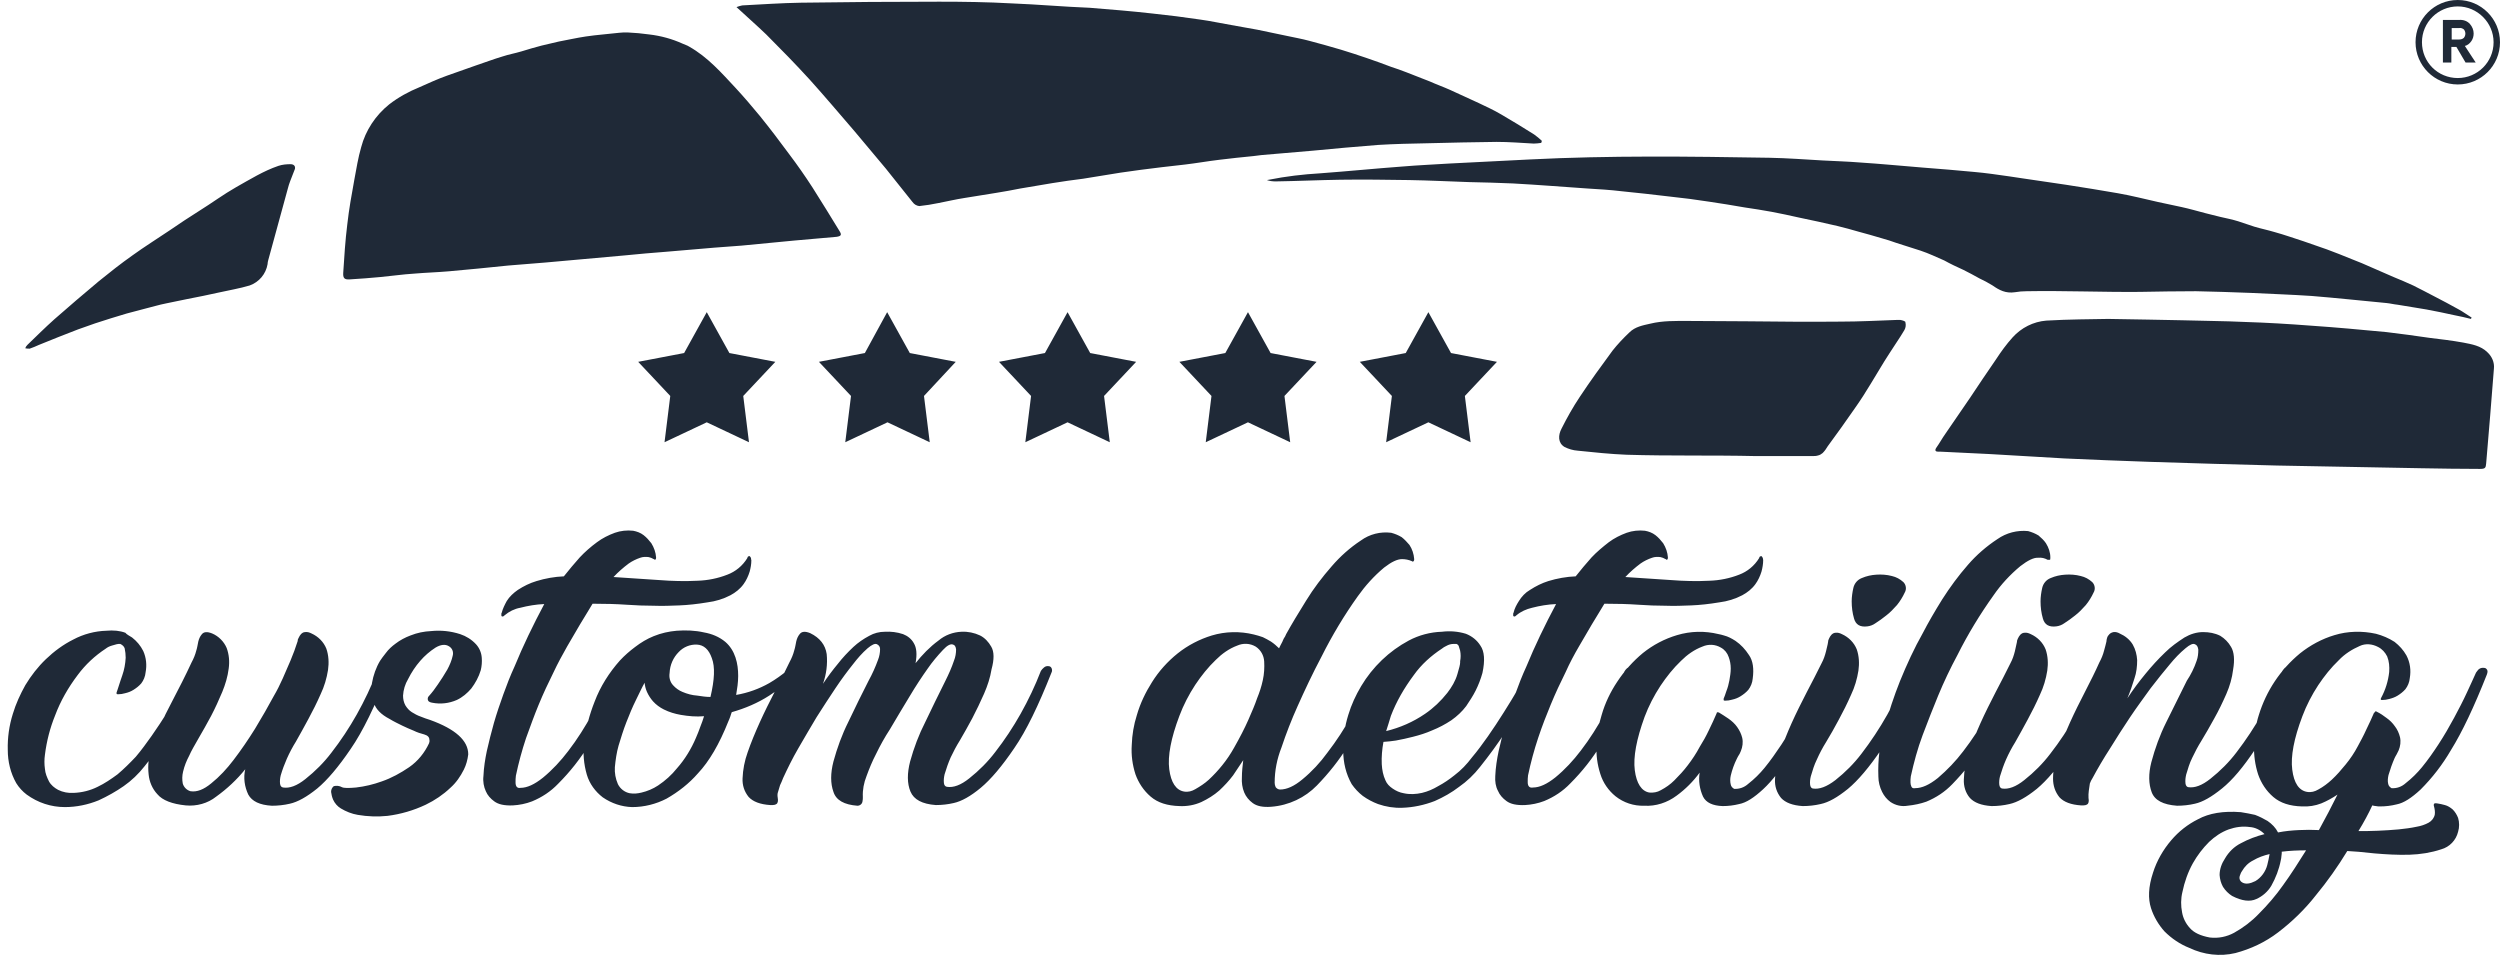 <?xml version="1.0" encoding="UTF-8"?>
<!-- Generator: Adobe Illustrator 24.0.1, SVG Export Plug-In . SVG Version: 6.00 Build 0)  -->
<svg xmlns="http://www.w3.org/2000/svg" xmlns:xlink="http://www.w3.org/1999/xlink" version="1.1" id="Layer_1" x="0px" y="0px" viewBox="0 0 740 283" style="enable-background:new 0 0 740 283;" xml:space="preserve">
<style type="text/css">
	.st0{fill:#1F2937;}
</style>
<path class="st0" d="M407.9,42.9c4.9-0.3,9.8-0.4,14.8-0.5c6.8-0.2,13.5-0.3,20.3-0.4c3.7,0,7.3,0.3,11,0.5c0.7,0,1.4-0.1,2.2-0.2  l0.2-0.6c-0.7-0.7-1.5-1.3-2.3-1.9c-3.2-2-6.4-4-9.7-5.9c-2.2-1.3-4.4-2.3-6.7-3.4c-2.8-1.3-5.7-2.6-8.5-3.9c-2-0.9-4-1.6-6-2.5  c-2.3-0.9-4.6-1.8-6.9-2.7c-1.5-0.6-3-1.1-4.5-1.6c-2.4-0.9-4.8-1.8-7.2-2.6c-2.6-0.9-5.1-1.7-7.7-2.5c-3.1-0.9-6.2-1.8-9.3-2.6  c-2.2-0.6-4.5-1-6.8-1.5c-2.9-0.6-5.7-1.2-8.6-1.8c-2.6-0.5-5.2-0.9-7.8-1.4c-3-0.5-6.1-1.2-9.1-1.6c-4.7-0.7-9.4-1.3-14.2-1.8  c-6.2-0.7-12.4-1.2-18.6-1.7C314.8,2,307.1,1.3,299.4,1c-7.1-0.4-14.3-0.5-21.4-0.5c-13.7,0-27.3,0.1-41,0.3  c-5.8,0.1-11.5,0.5-17.3,0.8c-0.6,0.1-1.1,0.3-1.7,0.5c3,2.8,6,5.4,8.8,8.1c4.4,4.4,8.7,8.8,12.9,13.4c4.5,5,8.8,10.1,13.2,15.2  c3.1,3.7,6.2,7.4,9.3,11.1c2.7,3.3,5.2,6.6,7.9,9.9c0.5,0.7,1.2,1.1,2,1.2c1.9-0.2,3.8-0.5,5.7-0.9c2.6-0.5,5.1-1.1,7.7-1.5  c3.1-0.5,6.2-1,9.3-1.5c2.4-0.4,4.8-0.8,7.2-1.3c3.2-0.5,6.3-1.1,9.5-1.6c3-0.5,6-0.9,9.1-1.3c3.7-0.6,7.4-1.2,11.1-1.8  c4-0.6,8-1.1,12.1-1.6c2.3-0.3,4.7-0.5,7-0.8c3.4-0.4,6.7-1,10.1-1.4s6.8-0.8,10.1-1.1c0.8-0.1,1.6-0.2,2.4-0.3l15.2-1.3  C394.9,44,401.4,43.4,407.9,42.9z M79.4,77c-0.1,0.4-0.2,0.8-0.2,1.2c-0.5,2.9-2.5,5.3-5.3,6.3c-3,0.9-6.1,1.4-9.2,2.1  s-6.1,1.3-9.2,1.9c-2.1,0.4-4.2,0.9-6.3,1.3s-4.3,1.1-6.4,1.6c-1.8,0.5-3.5,0.9-5.3,1.4c-3.1,0.9-6.2,1.9-9.3,2.9  c-1.4,0.5-3.7,1.3-5.1,1.8c-3.9,1.5-7.7,3-11.6,4.6c-0.9,0.4-1.8,0.8-2.7,1.1c-0.4,0-0.9,0-1.3-0.1c0.1-0.4,0.3-0.7,0.6-1  c2.6-2.5,5.2-5.1,8-7.6c4.3-3.8,8.8-7.6,13.2-11.3c3.2-2.6,6.5-5.2,9.9-7.6c3.6-2.6,7.3-4.9,11-7.4c2.9-2,5.8-3.9,8.8-5.8  c3.7-2.3,7.2-4.9,10.9-7c4.1-2.3,8.1-4.8,12.5-6.3c1.2-0.4,2.4-0.5,3.6-0.5c0.9,0,1.5,0.5,1.3,1.4c-0.5,1.2-0.9,2.4-1.4,3.6  c-0.3,0.7-0.5,1.5-0.7,2.2L79.4,77z M248.5,68.4c-2.6-4.3-5.3-8.6-8-12.9c-2.2-3.4-4.5-6.7-7-10c-2.8-3.8-5.6-7.5-8.6-11.2  c-2.3-2.8-4.7-5.6-7.1-8.2c-4.2-4.5-8.3-9.2-13.8-12.3c-0.6-0.4-1.4-0.6-2-0.9c-3.1-1.4-6.4-2.3-9.8-2.7c-2.1-0.3-4.3-0.5-6.5-0.6  c-0.8,0-1.6,0-2.4,0.1c-3.3,0.4-6.6,0.6-9.9,1.1c-2.7,0.4-5.3,1-8,1.5c-1.7,0.4-3.4,0.8-5.1,1.2c-2,0.5-3.9,1.1-5.9,1.7  s-3.8,0.9-5.6,1.5c-2.7,0.8-5.3,1.8-8,2.7c-2.9,1-5.7,2-8.5,3s-5.4,2.2-8.1,3.4c-3.2,1.3-6.3,3-9,5.1c-4,3.2-7,7.7-8.3,12.7  c-0.9,3.1-1.4,6.3-2,9.5c-0.8,4.4-1.6,8.8-2.1,13.3c-0.6,4.8-0.9,9.6-1.2,14.3c-0.1,1.6,0.3,2.1,1.9,2c3.1-0.2,6.1-0.4,9.1-0.7  c3.3-0.3,6.6-0.8,9.9-1c3.5-0.3,7-0.4,10.4-0.7c5.8-0.5,11.6-1.1,17.5-1.7c3.7-0.3,7.4-0.6,11.1-0.9l23.4-2.1  c4.2-0.4,8.3-0.8,12.5-1.1c4.7-0.4,9.4-0.8,14.1-1.2c2.7-0.2,5.3-0.4,8-0.6c5.2-0.5,10.4-1,15.6-1.5c4.2-0.4,8.3-0.7,12.5-1.1  C249,69.9,249.2,69.5,248.5,68.4z M736.3,104.3c-2-2-4.7-2.4-7.2-2.9c-3.3-0.6-6.7-1-10-1.4c-4.2-0.6-8.4-1.2-12.7-1.7  c-7.4-0.7-14.9-1.4-22.3-1.9c-6.5-0.5-13.1-0.9-19.6-1.1c-6.2-0.3-12.4-0.3-18.5-0.5c-6.7-0.1-13.3-0.3-22-0.4  c-4.8,0.1-11.6,0.1-18.3,0.5c-3.8,0.3-7.4,2.1-10,5c-1.8,2-3.4,4.2-4.9,6.5c-2.6,3.8-5.2,7.6-7.7,11.4c-2.4,3.5-4.8,7-7.2,10.5  c-1,1.4-1.8,2.9-2.8,4.3c-0.5,0.8-0.1,1.1,0.6,1.1c0.3,0,0.5,0,0.8,0c4.8,0.2,9.6,0.5,14.4,0.7c7.4,0.4,14.8,0.9,22.2,1.3  c8.3,0.4,16.7,0.7,25,1c12.6,0.4,25.3,0.8,37.9,1.1c14.2,0.3,28.4,0.5,42.7,0.8c5.8,0.1,11.6,0.2,17.4,0.2c1.5,0,1.7-0.3,1.8-1.6  c0.4-4.8,0.8-9.6,1.2-14.3c0.4-4.6,0.7-9.2,1.1-13.8C738.4,107.3,737.6,105.5,736.3,104.3z M562.5,94.7c-0.3,0-0.7,0-1,0  c-5.6,0.2-11.2,0.5-16.8,0.5c-9.3,0.1-18.5,0-27.8-0.1c-5.7,0-11.5-0.1-17.2-0.1c-3.8,0-7.5-0.1-11.2,0.8c-2.2,0.5-4.5,0.9-6.2,2.6  c-1.8,1.7-3.5,3.5-5,5.4c-3.3,4.5-6.6,9-9.7,13.7c-2,3-3.8,6.2-5.4,9.4c-1,1.9-1.1,4.2,0.9,5.4c1.2,0.6,2.5,1,3.9,1.1  c4.8,0.5,9.6,1,14.4,1.2c12.8,0.4,25.6,0.1,38.3,0.4h16.7c0.6,0,1.2,0,1.8-0.2c0.5-0.1,0.9-0.4,1.3-0.7c0.6-0.6,1.1-1.3,1.5-2  c2.7-3.7,5.4-7.4,8-11.2c1.7-2.4,3.3-4.9,4.8-7.4c1.8-2.9,3.5-5.9,5.4-8.8c1.5-2.4,3.1-4.6,4.5-7c0.4-0.7,0.5-1.5,0.3-2.3  C564.1,95.1,563.1,94.8,562.5,94.7z M581.2,79.9c1.6,0.8,3.1,1.6,4.7,2.5c1.3,0.6,2.6,1.3,3.9,2.1c2,1.4,3.9,2.4,6.6,2  c1.2-0.2,2.3-0.3,3.5-0.3c10.9-0.2,22.5,0.3,33.4,0.2c5.6-0.1,11.2-0.2,16.7-0.2c5.4,0.1,10.8,0.3,16.2,0.5c6,0.3,12,0.5,18,0.9  c7.4,0.6,14.8,1.4,22.2,2.1c1.1,0.1,2.2,0.4,3.3,0.5c2.8,0.5,5.7,0.9,8.5,1.4s5.5,1.1,8.3,1.7c1.6,0.3,3.3,0.7,4.9,1.1l0.2-0.4  c-1.3-0.8-2.5-1.7-3.8-2.4c-2.3-1.3-4.8-2.6-7.1-3.8c-2.1-1.1-4.2-2.2-6.4-3.3c-1.9-0.9-3.9-1.7-5.8-2.5l-9.4-4.1  c-1-0.4-2-0.8-3-1.2c-2.5-1-4.9-2-7.4-2.9c-2.3-0.8-4.6-1.6-6.9-2.4c-2.8-0.9-5.6-1.9-8.5-2.7c-2-0.6-4-1-6-1.6  c-1.6-0.5-3.2-1.1-4.8-1.6s-3.5-0.9-5.3-1.3l-4.4-1.1c-2.3-0.6-4.7-1.3-7-1.8s-4.7-1-7-1.5c-4-0.9-7.9-1.9-11.9-2.6  c-5.1-0.9-10.2-1.7-15.3-2.5c-4.3-0.6-8.6-1.3-12.9-1.9c-1.3-0.2-2.7-0.4-4-0.6c-3.5-0.5-6.9-1-10.3-1.3c-5.1-0.5-10.2-0.9-15.3-1.3  c-6.2-0.5-12.3-1.1-18.5-1.5c-3.7-0.3-7.3-0.4-11-0.6c-5.3-0.3-10.5-0.7-15.8-0.8c-23.7-0.4-47.3-0.7-71,0.5  c-7.9,0.4-15.8,0.8-23.7,1.2c-4.7,0.3-9.4,0.5-14.1,0.9c-8.1,0.6-16.1,1.4-24.2,2c-5.1,0.3-10.2,0.9-15.2,1.9l-0.6,0.1  c0.8,0.3,1.7,0.4,2.6,0.4c6.4-0.1,12.8-0.4,19.2-0.5c6.8-0.1,13.6,0,20.3,0.1c5.9,0.1,11.8,0.4,17.7,0.6c4.3,0.1,8.7,0.2,13,0.4  c7.4,0.4,14.8,1,22.1,1.5c3.3,0.2,6.7,0.4,10,0.8c4.8,0.5,9.7,1,14.5,1.6c3.8,0.4,7.7,0.9,11.5,1.5c3.5,0.5,7,1.1,10.5,1.7  c2.7,0.4,5.3,0.8,8,1.3s5.4,1.1,8.1,1.7c3.8,0.8,7.6,1.6,11.4,2.5c2.1,0.5,4.2,1.1,6.3,1.7s4.5,1.2,6.7,1.9c1.5,0.4,3,0.9,4.4,1.4  c2.4,0.8,4.8,1.5,7.2,2.3s4.7,1.9,7,2.9C577.3,78.1,579.2,79,581.2,79.9z M39.1,188.7c1.4,1.1,2.5,2.4,3.3,4c0.9,2,1.1,4.2,0.7,6.3  c-0.1,1.2-0.6,2.4-1.3,3.3c-0.7,0.8-1.5,1.4-2.3,1.9c-0.8,0.5-1.6,0.8-2.5,1c-0.7,0.2-1.3,0.3-2,0.3h-0.1c-0.3,0-0.4-0.1-0.4-0.2  V205c0.2-0.5,0.4-1.2,0.7-2.1s0.6-1.9,1-3c0.6-1.7,0.9-3.4,1-5.2c0-0.9-0.1-1.9-0.3-2.8c-0.2-0.6-0.7-1-1.3-1.3  c-0.4,0-0.8,0-1.1,0.1l-1.4,0.4c-0.7,0.2-1.3,0.5-1.8,0.9c-3.2,2.1-6,4.7-8.3,7.8c-2.8,3.7-5.1,7.7-6.7,12c-1.5,3.7-2.5,7.6-3,11.6  c-0.2,1.4-0.2,2.8,0,4.2c0.1,1.3,0.6,2.5,1.2,3.7c0.6,1.1,1.6,1.9,2.7,2.5c1.4,0.7,3,1,4.6,0.9c2.5-0.1,4.9-0.7,7.1-1.8  c2.1-1,4-2.3,5.9-3.7c1.9-1.6,3.7-3.4,5.4-5.2c1.7-2,3.2-4.1,4.7-6.2c1.6-2.3,3.2-4.7,4.7-7.1s2.9-4.6,4.1-6.8s2.2-4,3-5.4  c0.3-0.3,0.6-0.6,1-0.8c0.5-0.4,1.1-0.5,1.7-0.3c0.2,0.1,0.4,0.2,0.6,0.4c0.3,0.3,0.2,0.8-0.1,1.7c-3.6,6.8-6.8,12.4-9.6,16.8  c-2.3,3.6-4.8,7.2-7.5,10.5c-1.8,2.3-3.9,4.3-6.2,5.9c-2.3,1.6-4.8,3-7.4,4.2c-3.2,1.3-6.6,2-10,2c-4.1,0-8-1.3-11.3-3.7  c-1.2-0.9-2.3-2.1-3.1-3.4c-1.7-3-2.5-6.4-2.5-9.8c-0.1-3.6,0.4-7.2,1.5-10.7c0.9-3,2.2-5.8,3.7-8.5c1.7-2.8,3.7-5.4,6.1-7.7  c2.4-2.3,5.1-4.3,8.1-5.8c3-1.6,6.4-2.5,9.8-2.6c1-0.1,2-0.1,3,0c0.9,0.1,1.8,0.3,2.6,0.6C37.5,187.8,38.3,188.2,39.1,188.7z   M81,206.1c1-1.7,1.9-3.5,2.7-5.3c0.8-1.9,1.6-3.7,2.3-5.3c0.8-1.9,1.5-3.8,2.1-5.7c0-0.4,0.1-0.7,0.3-1c0.2-0.4,0.4-0.8,0.7-1.1  c0.3-0.3,0.7-0.6,1.2-0.6c0.7-0.1,1.3,0.1,1.9,0.4c2,0.9,3.6,2.5,4.4,4.5c0.7,2,0.8,4.2,0.5,6.3c-0.4,2.5-1.1,4.9-2.2,7.2  c-1.1,2.5-2.3,4.9-3.6,7.3s-2.5,4.6-3.7,6.7c-1,1.6-1.9,3.3-2.7,5.1c-0.7,1.6-1.3,3.2-1.8,4.9c-0.2,0.8-0.3,1.7-0.2,2.5  c0.1,0.7,0.4,1,0.9,1.1c1.9,0.3,4.1-0.5,6.6-2.5c2.9-2.3,5.5-4.9,7.7-7.8c2.8-3.6,5.3-7.4,7.5-11.3c2.3-4.1,4.3-8.3,6-12.7  c0.2-0.4,0.5-0.7,0.9-1c0.4-0.4,1-0.6,1.6-0.4c0.2,0,0.4,0.1,0.6,0.3c0.4,0.5,0.4,1.2,0.1,1.7c-3.8,9.6-7.4,17.1-11,22.3  c-3.6,5.3-6.9,9.2-9.9,11.7c-3.1,2.5-5.8,4-8.1,4.5c-1.7,0.4-3.5,0.6-5.3,0.6c-3.6-0.2-5.9-1.3-7-3.3c-1.1-2.3-1.5-5-0.9-7.5  c-2.5,3.1-5.4,5.8-8.6,8.1c-2.5,2-5.8,2.9-9,2.6c-4-0.4-6.9-1.5-8.4-3.3c-1.5-1.6-2.4-3.7-2.6-5.9c-0.3-2.7,0-5.5,1-8.1  c1.5-4.4,3.4-8.7,5.6-12.8c2.3-4.4,4.4-8.5,6.1-12.2c0.6-1.1,1.1-2.3,1.4-3.5c0.3-0.9,0.4-1.8,0.6-2.7c0.2-0.8,0.5-1.5,1-2.1  c0.6-0.8,1.6-0.9,3.1-0.3c1.9,0.8,3.5,2.4,4.3,4.3c0.7,1.9,0.9,4,0.6,6.1c-0.3,2.4-1,4.7-1.9,6.9c-1,2.4-2.1,4.8-3.3,7.1  s-2.5,4.5-3.7,6.6s-2.2,3.8-2.8,5.2c-0.8,1.5-1.4,3-1.8,4.7c-0.3,1.2-0.3,2.4-0.1,3.5c0.3,1.1,1.2,2,2.3,2.3  c1.9,0.3,3.9-0.5,6.1-2.3c2.5-2,4.7-4.4,6.6-6.9c2.3-3,4.4-6.1,6.4-9.3C77.6,212.2,79.4,209.1,81,206.1z M125.6,217.4  c-1.1-0.3-2.1-0.6-3.1-1.1c-1.2-0.5-2.4-1-3.4-1.5c-1.2-0.6-2.5-1.2-3.8-2c-2.5-1.3-4.1-2.9-4.7-4.9c-0.6-1.8-0.8-3.8-0.5-5.7  c0.4-2.3,1.2-4.6,2.4-6.6c0.4-0.6,0.9-1.3,1.7-2.3c0.8-1.1,1.8-2,2.9-2.8c1.3-1,2.8-1.8,4.4-2.4c2-0.8,4-1.2,6.1-1.3  c2.9-0.3,5.8,0,8.6,0.9c1.8,0.6,3.4,1.6,4.7,3c1,1.1,1.6,2.5,1.7,4c0.1,1.2,0,2.5-0.3,3.7c-0.6,2-1.6,3.8-2.8,5.4  c-1.2,1.4-2.6,2.6-4.3,3.4c-2.3,1-4.8,1.3-7.3,0.8c-0.6-0.1-0.9-0.3-1.1-0.5c-0.1-0.2-0.2-0.4-0.2-0.6c0-0.3,0.1-0.6,0.3-0.8  c1-1.1,1.9-2.3,2.7-3.5c1-1.4,1.9-2.9,2.8-4.4c0.7-1.3,1.3-2.7,1.6-4.1c0.3-1.1-0.1-2.2-1.1-2.8c-1.1-0.7-2.5-0.5-4,0.4  c-1.7,1.1-3.2,2.4-4.5,3.9c-1.4,1.6-2.6,3.4-3.6,5.4c-0.9,1.5-1.4,3.2-1.5,4.9c0,1,0.2,2,0.7,2.9c0.5,0.8,1.1,1.5,1.9,2  c0.8,0.5,1.7,1,2.6,1.3c0.9,0.4,1.9,0.7,2.8,1c7.5,2.7,11.3,6.1,11.3,10.2c-0.2,1.6-0.6,3.1-1.3,4.5c-1,2-2.3,3.9-4,5.4  c-2.1,2-4.6,3.7-7.3,5c-3.6,1.7-7.4,2.8-11.3,3.3c-2.9,0.3-5.9,0.2-8.8-0.3c-1.8-0.3-3.5-1-5-1.9c-1-0.6-1.8-1.5-2.3-2.6  c-0.3-0.7-0.5-1.5-0.6-2.3c0-0.7,0.3-1.3,0.8-1.7c0.8-0.2,1.7-0.1,2.4,0.3c0.6,0.3,2,0.3,4.2,0.1c2.6-0.3,5.1-0.9,7.6-1.8  c2.9-1,5.6-2.5,8.1-4.2c2.6-1.8,4.6-4.3,5.9-7.1c0.1-0.3,0.2-0.7,0.1-1C127.1,218.2,126.6,217.7,125.6,217.4z M143.1,229.7  c0.1-2.5,0.5-5,1-7.4c0.6-2.7,1.3-5.4,2.1-8.3c0.8-2.8,1.8-5.7,2.8-8.5s2.1-5.6,3.3-8.2c2.5-6.1,5.5-12.3,8.8-18.5  c-2.4,0.1-4.8,0.5-7.1,1.1c-1.7,0.3-3.3,1.1-4.6,2.2c-0.3,0.3-0.5,0.4-0.6,0.4c-0.1,0-0.2-0.1-0.3-0.1c-0.1,0-0.1-0.2-0.1-0.6  c0-0.2,0-0.3,0.1-0.4c0.3-1.2,0.9-2.4,1.5-3.5c0.8-1.3,2-2.4,3.3-3.3c1.7-1.1,3.5-2,5.5-2.6c2.6-0.8,5.4-1.3,8.1-1.4  c1.5-1.9,3.1-3.8,4.7-5.6c1.5-1.6,3.2-3.1,5.1-4.5c1.6-1.2,3.4-2.1,5.3-2.8c1.7-0.6,3.6-0.8,5.4-0.6c1.1,0.2,2.2,0.6,3.1,1.3  c0.9,0.7,1.6,1.5,2.3,2.4c0.8,1.3,1.3,2.7,1.4,4.2c0,0.4-0.1,0.6-0.3,0.7c-0.1,0-0.2,0-0.2-0.1s-0.1-0.1-0.2-0.1  c-0.5-0.3-1-0.5-1.5-0.6c-0.8-0.1-1.7-0.1-2.5,0.2c-1.2,0.4-2.4,1-3.4,1.7c-1.6,1.2-3.1,2.5-4.5,4c4.8,0.3,9.3,0.6,13.5,0.9  c3.8,0.3,7.6,0.4,11.4,0.2c3-0.1,6-0.7,8.8-1.8c2.4-0.9,4.5-2.6,5.9-4.9c0-0.1,0.1-0.2,0.1-0.3c0.1-0.2,0.3-0.3,0.6-0.3  c0.2,0.2,0.3,0.4,0.4,0.6c0,0.2,0,0.4,0.1,0.6c0,1.2-0.2,2.3-0.5,3.4c-0.4,1.3-1,2.6-1.8,3.7c-1,1.4-2.4,2.5-3.9,3.3  c-2.1,1.1-4.4,1.8-6.8,2.1c-3,0.5-5.8,0.8-8.3,0.9s-5,0.2-7.6,0.1c-2.5,0-5.3-0.1-8.1-0.3s-6.2-0.3-10-0.3c-1.1,1.9-2.4,3.9-3.7,6.1  c-1.1,1.9-2.4,4.1-3.8,6.5c-1.4,2.5-2.8,5-4.1,7.8c-1.5,3-3,6.2-4.4,9.6c-1.2,2.9-2.4,6.2-3.7,9.8c-1.2,3.6-2.2,7.3-3,11.1  c-0.1,0.7-0.1,1.3-0.1,2c0,1.2,0.5,1.8,1.5,1.6c1.9,0,4.1-1,6.6-3c2.8-2.3,5.3-5,7.5-7.9c2.7-3.5,5-7.2,7.1-11  c2.2-4,4.1-8.1,5.8-12.4c0.3-0.4,0.5-0.7,0.9-1c0.5-0.4,1.1-0.6,1.7-0.4c0.2,0,0.4,0.1,0.6,0.3c0.4,0.5,0.5,1.2,0.1,1.7  c-2.6,7.3-6,14.2-10,20.8c-2.6,4.3-5.7,8.2-9.2,11.7c-2.2,2.3-4.8,4-7.7,5.2c-1.8,0.7-3.8,1.1-5.7,1.2c-2.5,0.1-4.3-0.3-5.5-1.2  c-1.1-0.8-2-1.8-2.5-3C143.2,232.9,142.9,231.3,143.1,229.7z M176,207.7c1.7-4.5,4.3-8.6,7.5-12.2c1.4-1.5,2.9-2.8,4.5-4  c1.7-1.3,3.5-2.4,5.5-3.2c2.2-0.9,4.5-1.4,6.8-1.6c2.7-0.2,5.5-0.1,8.1,0.5c2.3,0.4,4.5,1.3,6.3,2.8c1.4,1.2,2.4,2.8,3,4.6  c0.6,1.8,0.8,3.6,0.8,5.5c0,1.9-0.3,3.8-0.6,5.6c3.5-0.6,6.8-1.8,9.8-3.5c1.9-1.1,3.7-2.4,5.4-3.8c0.2-0.1,0.5-0.3,0.9-0.5  c0.5-0.2,1-0.4,1.5-0.3c0.8,0,1.1,0.2,1.1,0.5c0,0.4-0.2,0.8-0.4,1.1c-2.6,2.5-5.5,4.8-8.5,6.7c-3.4,2.2-7.2,3.8-11.1,4.9  c-0.2,0.5-0.3,0.9-0.4,1.2c-0.1,0.3-0.2,0.5-0.3,0.8c-0.1,0.2-0.2,0.5-0.3,0.7c-2.7,6.8-5.7,11.9-9,15.4c-2.6,3-5.8,5.5-9.3,7.5  c-3.1,1.6-6.6,2.5-10.2,2.5c-3.1-0.1-6.1-1.1-8.7-2.9c-2.2-1.7-3.9-4-4.7-6.7c-0.9-3.1-1.2-6.4-0.8-9.7  C173.4,215.5,174.5,211.5,176,207.7z M206,218.4c0.5-1.1,0.9-2.2,1.3-3.3c0.4-1,0.8-2.1,1.1-3.1c-2.3,0.2-4.6,0-6.9-0.4  c-1.7-0.3-3.4-0.8-5-1.6c-1.2-0.6-2.3-1.4-3.2-2.4c-0.7-0.8-1.3-1.7-1.8-2.8c-0.4-0.9-0.6-1.8-0.7-2.7c-0.8,1.4-1.6,3.2-2.6,5.2  s-1.9,4.2-2.8,6.5c-0.9,2.3-1.6,4.6-2.3,6.9c-0.6,2.1-0.9,4.3-1.1,6.4c-0.1,1.7,0.2,3.4,0.9,5c0.7,1.4,2,2.4,3.5,2.7  c1.2,0.2,2.3,0.1,3.5-0.2c1.7-0.4,3.4-1.1,4.9-2.1c2.1-1.4,4-3.1,5.6-5.1C202.7,224.8,204.6,221.7,206,218.4L206,218.4z   M210.3,206.3c1.2-5.1,1.4-8.9,0.4-11.5c-0.9-2.6-2.4-3.9-4.4-4c-2-0.1-4,0.7-5.4,2.2c-1.6,1.6-2.6,3.8-2.7,6.2  c-0.2,1.3,0.1,2.6,1,3.6c0.8,0.9,1.8,1.6,2.8,2c1.4,0.6,2.9,1,4.4,1.1C207.7,206.1,209,206.3,210.3,206.3L210.3,206.3z M279.8,201.6  c1-2,1.9-4,2.6-6.1c0.4-1,0.6-2.1,0.6-3.3c-0.1-0.8-0.4-1.3-0.9-1.4c-0.7-0.3-1.7,0.2-3,1.6c-1.6,1.7-3.2,3.6-4.5,5.5  c-1.7,2.4-3.5,5.1-5.4,8.3c-1.9,3.2-3.9,6.4-5.8,9.7c-1.5,2.3-2.9,4.8-4.1,7.3c-1.1,2.1-2,4.3-2.8,6.5c-0.8,2-1.2,4.1-1.1,6.2  c0,0.4,0,0.9-0.1,1.3c-0.1,0.8-0.8,1.3-1.5,1.3c-3.9-0.3-6.3-1.6-7.1-4.1c-0.9-2.5-0.9-5.5,0-9c1.1-4,2.5-7.9,4.4-11.7  c2-4.2,4-8.3,6-12.2c1.1-2,2-4,2.8-6.2c0.4-1,0.6-2.1,0.6-3.2c0-0.6-0.3-1.1-0.9-1.4c-0.6-0.3-1.5,0.1-2.8,1.2c-1.6,1.4-3,3-4.3,4.7  c-1.6,2-3.4,4.4-5.2,7.1s-3.7,5.6-5.6,8.6c-1.8,3-3.6,6.1-5.4,9.2s-3.2,6-4.5,8.8c-0.3,0.8-0.6,1.5-0.9,2.1l-0.6,2  c-0.2,0.5-0.2,1.1-0.1,1.7c0.2,1,0,1.7-0.4,1.9c-0.3,0.2-0.7,0.3-1.1,0.3H228c-3-0.2-5.1-1-6.4-2.4c-1.3-1.6-1.9-3.5-1.8-5.5  c0.1-2.6,0.6-5.2,1.5-7.7c1-2.9,2.2-5.8,3.6-8.9c1.4-3.1,2.9-6.1,4.5-9.2c1.6-3.1,3-5.9,4.3-8.6c0.6-1.1,1.1-2.3,1.4-3.5  c0.3-0.9,0.4-1.8,0.6-2.7c0.2-0.8,0.5-1.5,1-2.1c0.6-0.8,1.6-0.9,3.1-0.3c2.9,1.4,4.5,3.5,4.9,6.2c0.3,3-0.1,6-1.1,8.8  c1.4-2.1,2.9-4.1,4.4-5.9c1.4-1.8,2.9-3.4,4.6-5c1.4-1.3,3-2.4,4.7-3.3c1.4-0.8,3-1.2,4.6-1.2c1.8-0.1,3.6,0.1,5.4,0.7  c1.3,0.5,2.5,1.4,3.2,2.7c0.8,1.3,1,3.3,0.5,5.9c2-2.5,4.2-4.8,6.8-6.7c1.9-1.6,4.3-2.5,6.8-2.6c1.9-0.1,3.8,0.3,5.5,1.1  c1.4,0.7,2.5,1.9,3.3,3.3c0.9,1.5,0.9,3.8,0.1,6.7c-0.4,2.5-1.2,4.9-2.2,7.2c-1.1,2.5-2.3,5-3.5,7.3s-2.5,4.5-3.7,6.6  c-1,1.6-1.9,3.3-2.7,5c-0.7,1.6-1.3,3.3-1.8,5c-0.2,0.9-0.3,1.7-0.2,2.6c0.1,0.7,0.4,1,0.9,1.1c1.9,0.3,4.1-0.5,6.6-2.5  c2.9-2.3,5.5-4.9,7.7-7.8c2.8-3.6,5.3-7.4,7.5-11.3c2.3-4.1,4.3-8.3,6-12.7c0.3-0.4,0.5-0.7,0.9-1c0.4-0.4,1-0.5,1.5-0.4  c0.2,0,0.4,0.1,0.6,0.3c0.4,0.5,0.4,1.2,0.1,1.7c-3.8,9.6-7.4,17.1-11,22.3c-3.6,5.3-6.9,9.2-9.9,11.7c-3,2.5-5.7,4-8,4.5  c-1.7,0.4-3.5,0.6-5.3,0.6c-4-0.3-6.5-1.6-7.5-4s-1-5.4-0.1-8.9c1.1-4,2.6-8,4.5-11.7C275.8,209.7,277.8,205.6,279.8,201.6z   M376.3,238.8c-2.5,0.2-4.3-0.2-5.5-1.1c-1.1-0.8-2-1.9-2.5-3.1c-0.6-1.4-0.8-3-0.7-4.5c0-1.7,0.2-3.4,0.4-5.1  c-0.9,1.4-1.9,2.9-3,4.5c-1.2,1.6-2.6,3.1-4.1,4.5c-1.6,1.4-3.4,2.5-5.3,3.4c-2,0.9-4.2,1.3-6.4,1.2c-3.7-0.1-6.5-1-8.6-2.8  c-2.1-1.8-3.6-4.1-4.5-6.6c-0.9-2.8-1.3-5.7-1.1-8.7c0.1-3,0.6-6,1.5-8.8c1-3.5,2.6-6.8,4.5-9.8c2-3.2,4.6-6.1,7.6-8.5  c3-2.4,6.5-4.2,10.1-5.3c4-1.2,8.3-1.3,12.4-0.3c0.9,0.2,1.8,0.5,2.7,0.8c0.8,0.4,1.6,0.8,2.4,1.3c0.9,0.6,1.7,1.3,2.4,2  c0.3-0.6,0.5-1.1,0.8-1.6s0.4-1,0.6-1.3c0.3-0.4,0.5-0.8,0.7-1.3c1.6-2.9,3.6-6.2,5.9-9.9c2.2-3.6,4.8-7,7.6-10.2  c2.5-2.9,5.4-5.5,8.6-7.6c2.6-1.9,5.8-2.7,9-2.3c1.1,0.3,2.1,0.7,3.1,1.3c0.9,0.7,1.6,1.5,2.3,2.3c0.8,1.2,1.3,2.7,1.4,4.2  c0,0.4-0.1,0.6-0.3,0.7s-0.2,0-0.4-0.1c-0.9-0.4-1.9-0.6-2.9-0.6c-1.4,0-3.1,0.8-5.3,2.5c-3,2.5-5.6,5.4-7.8,8.5  c-4,5.6-7.6,11.6-10.7,17.8c-2.7,5.1-5,10-7.1,14.7c-1.8,4-3.4,8.1-4.8,12.3c-1.3,3.3-2,6.8-2,10.4c0,0.4,0.1,0.9,0.3,1.3  c0.3,0.4,0.8,0.7,1.3,0.7c2,0,4.2-1,6.6-3c2.8-2.3,5.3-5,7.4-7.9c2.7-3.5,5.1-7.2,7.2-11c2.3-4,4.2-8.1,5.9-12.4  c0.3-0.4,0.5-0.7,0.8-1.1c0.4-0.4,1-0.6,1.5-0.3c0.2,0,0.4,0.1,0.6,0.3c0.4,0.5,0.4,1.2,0.1,1.7c-2.6,7.2-6,14.2-10,20.8  c-2.6,4.2-5.7,8.1-9.2,11.7C386.3,236.1,381.5,238.4,376.3,238.8L376.3,238.8z M365.3,221.3c1.7-3,3.1-5.7,4.2-8.2s2-4.6,2.6-6.4  c0.7-1.7,1.3-3.5,1.7-5.4c0.4-1.8,0.5-3.7,0.4-5.5c-0.1-1.8-1-3.4-2.5-4.4c-1.7-1-3.7-1.1-5.5-0.3c-2.4,0.9-4.5,2.4-6.3,4.2  c-2.3,2.2-4.3,4.7-6.1,7.4c-1.9,2.9-3.5,6-4.7,9.2c-2.5,6.6-3.5,11.9-3,15.8s2,6.2,4.4,6.6c1.2,0.2,2.3-0.1,3.3-0.7  c1.4-0.8,2.8-1.7,4-2.8c1.4-1.3,2.8-2.8,4-4.3C363.1,224.9,364.3,223.1,365.3,221.3L365.3,221.3z M415.1,239.1  c-2.5,0.1-4.9-0.3-7.2-1.1c-1.6-0.6-3.1-1.4-4.5-2.4c-1.3-1-2.4-2.2-3.3-3.5c-1.7-3-2.5-6.4-2.5-9.8c-0.1-3.6,0.4-7.2,1.5-10.7  c0.9-3,2.2-5.8,3.8-8.5c3.4-5.7,8.3-10.4,14.1-13.5c3-1.6,6.4-2.5,9.8-2.6c2.4-0.3,4.8-0.1,7.1,0.6c1.8,0.7,3.3,1.9,4.3,3.5  c1.2,1.7,1.4,4.4,0.6,8.1c-0.5,1.8-1.2,3.6-2,5.2c-0.8,1.6-1.8,3.1-2.8,4.6c-1.2,1.6-2.7,3-4.4,4.2c-1.8,1.2-3.7,2.2-5.7,3  c-1.8,0.8-3.7,1.4-5.7,1.9c-1.6,0.4-3.3,0.8-5,1.1c-1.2,0.2-2.4,0.3-3.7,0.4c-0.4,2.2-0.6,4.4-0.5,6.6c0.1,1.7,0.4,3.3,1.1,4.8  c0.4,1,1.2,1.8,2.1,2.4c1,0.7,2.1,1.2,3.3,1.4c1.8,0.4,3.6,0.3,5.4-0.1c1.7-0.4,3.3-1.1,4.8-2c1.7-0.9,3.3-2,4.8-3.2  c2-1.5,3.7-3.3,5.2-5.3c1.7-2,3.2-4.1,4.7-6.2c1.6-2.3,3.2-4.7,4.7-7.1s2.9-4.6,4.1-6.8s2.2-4,3-5.4c0.2-0.2,0.5-0.5,0.9-0.8  c0.5-0.4,1.2-0.5,1.8-0.3c0.2,0.1,0.4,0.3,0.6,0.4c0.3,0.3,0.2,0.8-0.1,1.7c-3.6,6.8-6.8,12.4-9.7,16.8c-2.3,3.6-4.9,7.1-7.6,10.5  c-1.8,2.3-3.9,4.3-6.2,5.9c-2.2,1.7-4.7,3.1-7.2,4.2C421.6,238.3,418.3,239,415.1,239.1z M411.7,211.9c-0.2,0.7-0.4,1.4-0.7,2.3  s-0.5,1.6-0.7,2.2c4.1-1,8-2.7,11.5-5.1c2.5-1.7,4.7-3.8,6.6-6.2c1.3-1.7,2.4-3.5,3-5.6c0.5-1.7,0.8-2.8,0.8-3.4v-0.4  c0.2-1,0.2-2.1,0-3.1c-0.2-0.6-0.3-1-0.4-1.3v-0.1c-0.2-0.3-0.4-0.5-0.7-0.6h-0.8c-0.8,0-1.5,0.2-2.2,0.6c-0.5,0.2-0.9,0.5-1.3,0.8  c-3.2,2.1-6.1,4.7-8.3,7.8C415.6,203.7,413.3,207.7,411.7,211.9z M442.6,229.7c0.1-2.5,0.5-5,1-7.4c0.6-2.7,1.3-5.4,2.1-8.3  c0.9-2.8,1.8-5.7,2.8-8.5c1-2.8,2.1-5.6,3.3-8.2c2.5-6.1,5.5-12.3,8.8-18.5c-2.4,0.1-4.8,0.5-7.1,1.1c-1.7,0.4-3.3,1.1-4.6,2.2  c-0.3,0.3-0.5,0.4-0.6,0.4c-0.1,0-0.2-0.1-0.3-0.1c-0.1,0-0.1-0.2-0.1-0.6c0-0.2,0-0.3,0.1-0.4c0.3-1.3,0.9-2.4,1.6-3.5  c0.8-1.3,1.9-2.5,3.3-3.3c1.7-1.1,3.5-2,5.4-2.6c2.6-0.8,5.4-1.3,8.1-1.4c1.5-1.9,3.1-3.8,4.7-5.6c1.5-1.6,3.3-3.1,5.1-4.5  c1.6-1.2,3.4-2.1,5.3-2.8c1.7-0.6,3.6-0.8,5.4-0.6c1.1,0.2,2.2,0.6,3.1,1.3c0.9,0.7,1.6,1.5,2.3,2.4c0.8,1.3,1.3,2.7,1.4,4.2  c0,0.4-0.1,0.6-0.3,0.7c-0.1,0-0.2,0-0.2-0.1c-0.1-0.1-0.1-0.1-0.2-0.1c-0.5-0.3-1-0.5-1.5-0.6c-0.8-0.1-1.7-0.1-2.5,0.2  c-1.2,0.4-2.4,1-3.4,1.7c-1.6,1.2-3.1,2.5-4.5,4c4.8,0.3,9.3,0.6,13.5,0.9c3.8,0.3,7.6,0.4,11.4,0.2c3-0.1,6-0.7,8.8-1.8  c2.4-0.9,4.5-2.6,5.9-4.9c0-0.1,0.1-0.2,0.1-0.3c0.1-0.2,0.4-0.3,0.6-0.3c0.2,0.2,0.3,0.4,0.4,0.6c0,0.2,0.1,0.4,0.1,0.6  c0,1.1-0.2,2.3-0.5,3.4c-0.4,1.3-1,2.6-1.8,3.7c-1,1.4-2.4,2.5-3.9,3.3c-2.1,1.1-4.4,1.8-6.8,2.1c-3,0.5-5.8,0.8-8.3,0.9  c-2.5,0.1-5,0.2-7.6,0.1c-2.5,0-5.3-0.1-8.1-0.3s-6.2-0.3-10-0.3c-1.1,1.9-2.4,3.9-3.7,6.1c-1.1,1.9-2.4,4.1-3.8,6.5s-2.8,5-4,7.7  c-1.5,3-3,6.2-4.4,9.6c-1.2,2.9-2.5,6.2-3.7,9.8c-1.2,3.6-2.2,7.3-3,11.1c-0.1,0.7-0.1,1.3-0.1,2c0,1.2,0.5,1.8,1.6,1.6  c1.9,0,4.1-1,6.6-3c2.8-2.3,5.3-5,7.5-7.9c2.7-3.5,5-7.2,7.1-11c2.2-4,4.1-8.1,5.8-12.4c0.2-0.4,0.5-0.7,0.8-1  c0.5-0.4,1.1-0.6,1.7-0.4c0.2,0,0.4,0.1,0.6,0.3c0.4,0.5,0.4,1.2,0.1,1.7c-2.6,7.3-6,14.2-10,20.8c-2.6,4.3-5.7,8.2-9.2,11.7  c-2.2,2.3-4.8,4-7.7,5.2c-1.8,0.7-3.8,1.1-5.7,1.2c-2.5,0.1-4.3-0.3-5.5-1.2c-1.1-0.8-2-1.8-2.5-3  C442.7,232.8,442.5,231.3,442.6,229.7z M540.6,197.5c0.2,0,0.4,0.1,0.6,0.3c0.4,0.5,0.4,1.2,0.1,1.7c-3.8,9.6-7.3,17-10.5,22.4  s-6.2,9.2-8.9,11.7c-2.7,2.5-5,4-7.1,4.4c-1.6,0.4-3.2,0.6-4.9,0.6c-2.9-0.1-4.9-1-5.8-2.8c-1-2.2-1.4-4.7-1-7.1  c-1.9,2.6-4.2,4.9-6.8,6.8c-2.8,2.1-6.2,3.2-9.6,3c-3.1,0.1-6.1-0.9-8.5-2.8c-2.1-1.7-3.7-4-4.5-6.6c-0.9-2.8-1.3-5.7-1.1-8.7  c0.1-3,0.6-6,1.5-8.8c1-3.5,2.6-6.8,4.6-9.8c2.1-3.2,4.7-6.1,7.6-8.5c3-2.4,6.4-4.2,10.1-5.3c4-1.2,8.2-1.3,12.3-0.3  c0.5,0.1,1,0.2,1.6,0.4c1.2,0.3,2.3,0.9,3.4,1.6c1.6,1.1,2.9,2.5,4,4.2c1.2,1.7,1.5,4.1,1.1,7c-0.1,1.2-0.6,2.4-1.3,3.3  c-0.7,0.8-1.5,1.4-2.3,1.9c-0.8,0.5-1.6,0.8-2.5,1c-0.7,0.2-1.3,0.3-2,0.3h-0.1c-0.3,0-0.4-0.1-0.4-0.2v-0.4  c0.2-0.5,0.5-1.2,0.8-2.2c0.4-1,0.7-2.1,0.9-3.2c0.2-1.2,0.4-2.3,0.4-3.5c0-1.2-0.2-2.3-0.6-3.4c-0.4-1.2-1.2-2.2-2.3-2.8  c-1.7-1-3.7-1.1-5.5-0.3c-2.4,0.9-4.5,2.4-6.3,4.2c-2.3,2.2-4.3,4.7-6.1,7.4c-1.9,2.9-3.5,6-4.7,9.2c-2.4,6.6-3.4,11.9-2.9,15.8  s2,6.2,4.3,6.6c1.2,0.1,2.4-0.1,3.4-0.7c1.5-0.8,2.8-1.7,4-2.9c1.4-1.4,2.8-2.9,4-4.5c1.3-1.7,2.5-3.5,3.5-5.4  c1-1.6,1.9-3.2,2.7-4.9c0.9-1.8,1.6-3.4,2.3-5c0-0.1,0.1-0.2,0.1-0.3c0.1-0.1,0.3-0.1,0.6,0c0.8,0.5,1.8,1.1,2.8,1.8  c1,0.7,1.9,1.5,2.6,2.5c0.7,1,1.2,2,1.5,3.2c0.3,1.3,0.1,2.7-0.4,3.9c-0.2,0.4-0.3,0.8-0.6,1.2c-0.2,0.3-0.4,0.7-0.6,1.1  c-0.8,1.6-1.4,3.3-1.8,5c-0.2,0.9-0.2,1.8,0,2.6c0.1,0.6,0.5,1,1,1.3c1.5,0.1,3-0.4,4.2-1.5c1.8-1.4,3.4-3,4.8-4.7  c1.8-2.2,3.4-4.5,5-6.9c1.7-2.6,3.2-5.2,4.6-7.8s2.7-5.1,3.8-7.5c1.1-2.4,2-4.3,2.7-5.9c0.2-0.4,0.5-0.7,0.8-1  C539.4,197.5,540,197.4,540.6,197.5z M567.2,197.5c0.2,0,0.4,0.1,0.6,0.3c0.4,0.4,0.4,0.9,0.1,1.7c-3.8,9.6-7.4,17.1-11,22.3  c-3.6,5.3-6.9,9.2-9.9,11.7c-3.1,2.5-5.7,4-8.1,4.5c-1.7,0.4-3.5,0.6-5.3,0.6c-3-0.2-5.1-1-6.4-2.4c-1.3-1.6-1.9-3.5-1.8-5.5  c0.1-2.6,0.5-5.2,1.4-7.7c1-3,2.2-6,3.5-8.9c1.4-3.1,2.9-6.1,4.5-9.2c1.6-3.1,3.1-5.9,4.4-8.6c0.6-1.1,1-2.3,1.3-3.5  c0.2-1,0.5-1.9,0.6-2.7c0-0.4,0.1-0.7,0.3-1.1c0.2-0.4,0.4-0.8,0.7-1.1c0.3-0.3,0.7-0.6,1.2-0.6c0.7-0.1,1.3,0.1,1.9,0.4  c2,0.9,3.6,2.5,4.4,4.5c0.7,2,0.8,4.2,0.5,6.3c-0.4,2.5-1.1,4.9-2.2,7.2c-1.1,2.5-2.3,4.9-3.6,7.3c-1.3,2.4-2.5,4.6-3.8,6.7  c-1,1.6-1.9,3.3-2.7,5.1c-0.8,1.6-1.3,3.3-1.8,5c-0.2,0.8-0.3,1.7-0.2,2.5c0.1,0.7,0.4,1,0.8,1.1c1.9,0.3,4.1-0.5,6.7-2.5  c2.9-2.3,5.5-4.9,7.7-7.8c5.6-7.3,10.2-15.4,13.5-24c0.3-0.4,0.5-0.7,0.8-1C566,197.6,566.6,197.4,567.2,197.5z M552.8,185.4  c-2.2,0.3-3.5-0.5-4-2.3c-0.5-1.7-0.7-3.4-0.7-5.1c0-1.3,0.2-2.7,0.5-4c0.3-1.3,1.2-2.4,2.5-2.9c1.4-0.6,2.8-0.9,4.3-1  c1.5-0.1,3.1,0,4.6,0.4c1.3,0.3,2.4,0.9,3.4,1.8c0.8,0.8,1,2.1,0.4,3.1c-0.6,1.3-1.4,2.6-2.3,3.7c-1,1.1-2,2.2-3.2,3.1  c-1,0.8-2.1,1.6-3.2,2.3C554.4,185,553.6,185.3,552.8,185.4L552.8,185.4z M564.6,238.5c-1.7,0.3-3.5-0.1-5-1.1  c-1.1-0.8-1.9-1.8-2.5-3c-0.7-1.4-1.1-3-1.1-4.5c-0.2-4.9,0.4-9.8,1.8-14.5c1.3-4.7,2.8-9.3,4.6-13.8c2-4.9,4.2-9.7,6.8-14.3  c1.5-2.9,3.4-6.2,5.7-9.9c2.3-3.6,4.8-7,7.6-10.2c2.5-2.9,5.5-5.5,8.7-7.6c2.7-1.9,5.9-2.7,9.1-2.4c1.1,0.3,2.1,0.7,3.1,1.3  c0.8,0.7,1.6,1.4,2.2,2.3c0.8,1.3,1.3,2.7,1.3,4.2c0,0.5,0,0.7-0.2,0.7h-0.6c-0.9-0.5-1.8-0.7-2.8-0.6c-1.3-0.1-3.1,0.8-5.3,2.5  c-3,2.5-5.7,5.4-7.9,8.6c-4,5.6-7.6,11.5-10.7,17.7c-2.1,3.9-4,7.9-5.7,12c-1.5,3.6-3,7.5-4.6,11.7c-1.5,4-2.6,8.1-3.5,12.2  c-0.1,0.6-0.1,1.2-0.1,1.8c0,0.4,0.1,0.9,0.3,1.3c0.2,0.4,0.6,0.5,1.1,0.4c2,0,4.2-1,6.7-3c2.8-2.4,5.3-5,7.5-7.9  c2.7-3.5,5.1-7.2,7.2-11c2.2-4,4.1-8.1,5.8-12.4c0.3-0.4,0.5-0.7,0.8-1c0.4-0.4,1-0.5,1.6-0.4c0.3,0,0.5,0.1,0.7,0.3  c0.4,0.5,0.5,1.2,0.1,1.7c-2.7,7.2-6.1,14.2-10.2,20.8c-2.6,4.2-5.7,8.1-9.2,11.7c-2.2,2.3-4.8,4-7.7,5.2  C568.5,237.9,566.6,238.3,564.6,238.5z M623.1,197.5c0.2,0,0.4,0.1,0.6,0.3c0.4,0.5,0.4,1.2,0.1,1.7c-3.8,9.6-7.4,17.1-11,22.3  c-3.6,5.3-6.9,9.2-9.9,11.7c-3.1,2.5-5.8,4-8.1,4.5c-1.7,0.4-3.5,0.6-5.3,0.6c-3-0.2-5.1-1-6.4-2.4c-1.3-1.5-1.9-3.5-1.8-5.5  c0.1-2.6,0.5-5.2,1.4-7.7c1-3,2.2-6,3.5-8.9c1.4-3.1,2.9-6.1,4.5-9.2c1.6-3.1,3.1-5.9,4.4-8.6c0.6-1.1,1-2.3,1.3-3.5  c0.2-1,0.4-1.9,0.6-2.7c0-0.4,0.1-0.7,0.3-1.1c0.2-0.4,0.4-0.8,0.7-1.1c0.3-0.3,0.7-0.6,1.2-0.6c0.7-0.1,1.3,0.1,1.9,0.4  c2,0.9,3.6,2.5,4.4,4.5c0.7,2,0.8,4.2,0.5,6.3c-0.4,2.5-1.1,4.9-2.2,7.2c-1.1,2.5-2.3,4.9-3.6,7.3s-2.5,4.6-3.7,6.7  c-1,1.6-1.9,3.3-2.7,5.1c-0.7,1.6-1.3,3.3-1.8,5c-0.2,0.8-0.3,1.7-0.2,2.5c0.1,0.7,0.4,1,0.8,1.1c1.9,0.3,4.1-0.5,6.6-2.5  c2.9-2.3,5.5-4.9,7.7-7.8c2.8-3.6,5.3-7.4,7.5-11.3c2.3-4.1,4.3-8.3,6-12.7c0.3-0.4,0.5-0.7,0.8-1  C622,197.6,622.6,197.4,623.1,197.5z M608.7,185.4c-2.2,0.3-3.5-0.5-4-2.3c-0.5-1.7-0.7-3.4-0.7-5.1c0-1.3,0.2-2.7,0.5-4  c0.3-1.3,1.2-2.4,2.5-2.9c1.4-0.6,2.8-0.9,4.3-1c1.5-0.1,3.1,0,4.6,0.4c1.3,0.3,2.4,0.9,3.4,1.8c0.8,0.8,1,2.1,0.4,3.1  c-0.6,1.3-1.4,2.6-2.3,3.7c-1,1.1-2,2.2-3.2,3.1c-1,0.8-2.1,1.6-3.2,2.3C610.3,185,609.5,185.3,608.7,185.4L608.7,185.4z   M618.2,236.2c0.2,1,0,1.7-0.4,1.9c-0.3,0.2-0.7,0.3-1.1,0.3h-0.7c-3-0.2-5.1-1-6.4-2.4c-1.3-1.6-1.9-3.5-1.9-5.5  c0-2.6,0.5-5.2,1.4-7.7c1.1-3,2.3-6,3.6-8.9c1.4-3.1,2.9-6.1,4.5-9.2s3-5.9,4.2-8.6c0.6-1.1,1.1-2.3,1.4-3.5c0.3-1,0.5-1.9,0.7-2.7  c0-0.4,0.1-0.7,0.2-1.1c0.1-0.4,0.4-0.8,0.7-1.1c0.3-0.3,0.7-0.5,1.2-0.6c0.6-0.1,1.3,0.1,1.8,0.4c1.6,0.7,3,1.8,3.9,3.3  c0.8,1.4,1.2,3,1.3,4.6c0,1.8-0.2,3.7-0.8,5.4c-0.6,2-1.3,4-2.1,5.9c1.7-2.6,3.5-5,5.4-7.3c1.8-2.2,3.7-4.3,5.8-6.3  c1.7-1.7,3.7-3.1,5.7-4.4c1.7-1,3.6-1.6,5.5-1.6c1.8,0,3.5,0.3,5.1,1.1c1.3,0.8,2.4,1.9,3.2,3.3c0.9,1.5,1.1,3.8,0.6,6.7  c-0.3,2.5-1,4.9-2,7.2c-1.1,2.5-2.3,5-3.6,7.3c-1.3,2.4-2.6,4.6-3.8,6.6c-1,1.6-1.9,3.3-2.7,5c-0.8,1.6-1.3,3.3-1.8,5  c-0.2,0.9-0.3,1.7-0.2,2.6c0.1,0.7,0.4,1,0.8,1.1c1.9,0.3,4.1-0.5,6.6-2.5c2.9-2.3,5.5-4.9,7.7-7.8c5.6-7.3,10.2-15.4,13.5-24  c0.3-0.4,0.5-0.7,0.8-1c0.4-0.4,1-0.5,1.6-0.4c0.2,0,0.4,0.1,0.6,0.3c0.4,0.5,0.5,1.2,0.1,1.7c-3.8,9.6-7.4,17-11,22.4  s-6.8,9.2-9.9,11.7c-3.1,2.5-5.7,4-8,4.5c-1.7,0.4-3.5,0.6-5.3,0.6c-4.1-0.3-6.6-1.6-7.5-4s-1-5.4-0.1-8.9c1.1-4.1,2.5-8,4.4-11.8  c2.1-4.2,4.1-8.3,6.1-12.3c1.2-1.8,2.2-3.8,2.9-5.9c0.4-1.1,0.5-2.2,0.5-3.3c-0.1-0.8-0.4-1.4-1-1.6c-0.6-0.3-1.5,0.1-2.8,1.2  c-1.7,1.4-3.2,3-4.6,4.7c-1.7,2-3.6,4.4-5.7,7.1c-2,2.8-4.1,5.6-6.1,8.6c-2,3-4,6.1-5.9,9.2c-2,3.1-3.7,6-5.2,8.8  c-0.3,0.5-0.6,1-0.8,1.6C618.4,233.3,618.1,234.8,618.2,236.2z M703.3,187.6c1.9,0.5,3.8,1.3,5.5,2.4c1.4,1.1,2.6,2.4,3.5,4  c1.1,2.1,1.4,4.4,1,6.7c-0.1,1.2-0.6,2.4-1.3,3.3c-0.7,0.8-1.5,1.4-2.3,1.9c-0.8,0.5-1.7,0.8-2.5,1c-0.7,0.2-1.4,0.3-2.1,0.3h-0.1  c-0.2,0-0.3-0.1-0.3-0.2c0-0.1,0-0.3,0.1-0.4c1.3-2.4,2.1-5,2.4-7.7c0.1-1.6,0-3.1-0.6-4.6c-0.6-1.2-1.5-2.2-2.7-2.8  c-1.7-0.9-3.7-1.1-5.4-0.3c-2.3,1-4.5,2.4-6.2,4.2c-2.3,2.2-4.3,4.7-6.1,7.4c-1.9,2.9-3.5,6-4.7,9.2c-2.5,6.6-3.5,11.9-3,15.8  c0.5,4,2,6.2,4.4,6.6c1.2,0.2,2.3-0.1,3.3-0.7c1.5-0.8,2.8-1.8,4-2.9c1.5-1.4,2.8-2.9,4.1-4.5c1.4-1.7,2.6-3.5,3.6-5.4  c0.8-1.5,1.7-3.1,2.5-4.9c0.9-1.8,1.6-3.4,2.3-5c0.1,0,0.2-0.1,0.3-0.3s0.3-0.2,0.6,0c1,0.5,1.9,1.1,2.8,1.8c1,0.7,1.8,1.5,2.5,2.5  c0.7,0.9,1.2,2,1.5,3.2c0.3,1.3,0.1,2.7-0.4,3.9c-0.2,0.4-0.4,0.8-0.6,1.2c-0.2,0.3-0.4,0.7-0.6,1.1c-0.7,1.6-1.3,3.3-1.8,5  c-0.2,0.9-0.3,1.8-0.1,2.6c0.1,0.6,0.5,1,1,1.3c1.5,0.1,3-0.4,4.2-1.5c1.8-1.4,3.4-3,4.8-4.7c1.8-2.2,3.4-4.5,4.9-6.8  c1.7-2.6,3.2-5.2,4.6-7.8c1.4-2.6,2.7-5.1,3.8-7.5s2-4.3,2.7-5.9c0.3-0.4,0.5-0.7,0.8-1c0.5-0.4,1.1-0.5,1.7-0.4  c0.2,0,0.4,0.1,0.6,0.3c0.4,0.4,0.4,0.9,0.1,1.7c-3.8,9.6-7.3,17-10.6,22.3c-2.5,4.3-5.5,8.2-9,11.7c-2.7,2.5-5,4-7.1,4.4  c-1.6,0.4-3.2,0.6-4.9,0.6c-0.4,0-0.8,0-1.2-0.1c-0.3,0-0.7-0.1-1.1-0.2c-1.1,2.4-2.5,5-4.1,7.6c1.7,0,3.6,0,5.7-0.1  s4.1-0.2,6.2-0.4c1.8-0.2,3.6-0.4,5.4-0.8c1.2-0.2,2.4-0.6,3.5-1.2c0.9-0.5,1.6-1.4,1.8-2.4c0.1-0.8,0-1.5-0.2-2.3  c-0.1-0.2-0.1-0.4-0.1-0.6c0-0.4,0.3-0.5,1-0.4c0.8,0.1,1.5,0.3,2.3,0.5c0.8,0.2,1.6,0.7,2.3,1.3c0.7,0.7,1.2,1.5,1.6,2.5  c0.4,1.3,0.4,2.8,0,4.1c-0.6,2.5-2.5,4.5-5,5.2c-3,1-6.2,1.5-9.4,1.6c-3.5,0.1-6.9-0.1-10.4-0.4c-3.4-0.4-6.1-0.6-8-0.7  c-2.8,4.6-5.9,9-9.3,13.1c-3.2,4.1-7,7.8-11.2,11c-3.8,2.9-8.1,4.9-12.6,6.1c-4.6,1.1-9.4,0.5-13.6-1.5c-2.8-1.1-5.3-2.8-7.4-4.9  c-1.8-2-3.2-4.4-4-6.9c-0.9-2.8-0.8-6.3,0.6-10.5c1.1-3.5,3-6.8,5.4-9.6c2.2-2.6,4.9-4.7,7.9-6.2c3.3-1.8,7.5-2.5,12.7-2.1  c1.4,0.2,2.8,0.5,4.2,0.8c1.3,0.5,2.5,1.1,3.7,1.8c1.3,0.9,2.4,2,3.1,3.4c2-0.4,4.1-0.6,6.2-0.7c2-0.1,3.9-0.1,5.9,0  c2-3.6,3.8-7.1,5.5-10.5c-1.5,1-3.1,1.9-4.8,2.6c-1.8,0.7-3.7,1-5.7,0.9c-3.6-0.1-6.4-1-8.5-2.8c-2.1-1.8-3.6-4.1-4.5-6.7  c-0.9-2.8-1.3-5.7-1.2-8.7c0.1-3,0.5-6,1.4-8.8c2.2-7.2,6.4-13.5,12.2-18.3c3-2.4,6.5-4.3,10.2-5.4  C694.9,186.8,699.2,186.7,703.3,187.6z M654.1,277.5c2.5,0.3,5-0.2,7.2-1.4c2.7-1.5,5.2-3.4,7.3-5.6c2.6-2.6,5.1-5.5,7.2-8.5  c2.4-3.3,4.6-6.8,6.8-10.3c-2.4,0-4.8,0.1-7.2,0.4c0,0.4,0,0.8-0.1,1.3c0,0.4-0.1,0.8-0.2,1.3c-0.5,2.6-1.5,5.2-2.8,7.5  c-1,1.7-2.6,3.1-4.4,3.9c-1.9,0.9-4.3,0.6-7.2-0.9c-1.1-0.7-2-1.6-2.7-2.7c-0.6-1.1-0.9-2.2-1-3.5c0-1.7,0.6-3.4,1.6-4.9  c1.1-1.9,2.7-3.5,4.7-4.5c2.2-1.2,4.6-2.1,7-2.7c-1.2-1.2-2.7-2-4.4-2.1c-2.1-0.3-4.2,0-6.2,0.7c-2.2,0.8-4.1,2.1-5.8,3.7  c-1.9,1.9-3.5,4-4.8,6.3c-1.5,2.7-2.5,5.6-3.1,8.5c-0.5,2-0.5,4.1-0.1,6.1c0.3,1.7,1.1,3.3,2.3,4.6  C649.4,276.1,651.4,277,654.1,277.5L654.1,277.5z M671.8,252.8c-1.7,0.4-3.4,1-4.9,1.9c-1.4,0.7-2.5,1.8-3.3,3.2  c-0.3,0.4-0.4,0.8-0.6,1.3c-0.3,0.8,0,1.6,0.7,2c1,0.6,2.3,0.4,3.9-0.4c1.7-1,3-2.8,3.5-4.7C671.4,255,671.6,253.9,671.8,252.8  L671.8,252.8z M209.2,92.4l6.7,12.1l13.6,2.6l-9.5,10.1l1.7,13.7l-12.5-5.9l-12.5,5.9l1.7-13.7l-9.5-10.1l13.6-2.6L209.2,92.4   M262.6,92.4l6.7,12.1l13.6,2.6l-9.4,10.1l1.7,13.7l-12.5-5.9l-12.5,5.9l1.7-13.7l-9.5-10.1l13.6-2.6L262.6,92.4 M316,92.4l6.7,12.1  l13.6,2.6l-9.5,10.1l1.7,13.7l-12.5-5.9l-12.5,5.9l1.7-13.7l-9.5-10.1l13.6-2.6L316,92.4 M369.4,92.4l6.7,12.1l13.6,2.6l-9.5,10.1  l1.7,13.7l-12.5-5.9l-12.5,5.9l1.7-13.7l-9.5-10.1l13.6-2.6L369.4,92.4 M422.8,92.4l6.7,12.1l13.6,2.6l-9.5,10.1l1.7,13.7l-12.5-5.9  l-12.5,5.9l1.7-13.7l-9.5-10.1l13.6-2.6L422.8,92.4"></path>
<g>
	<path class="st0" d="M732.8,18.5h-3l-2.7-4.6h-1.5v4.6h-2.5V5.9h4.8c1.2-0.1,2.4,0.3,3.2,1.2c0.7,0.8,1.1,1.8,1.1,2.8   c0,0.8-0.2,1.6-0.7,2.3c-0.5,0.7-1.1,1.2-1.9,1.4L732.8,18.5z M728,8.3h-2.3v3.4h2.1c0.5,0,1.1-0.1,1.5-0.5c0.6-0.7,0.6-1.8,0-2.5   C728.9,8.4,728.4,8.2,728,8.3z"></path>
	<path class="st0" d="M727.5,25c-6.9,0-12.5-5.6-12.5-12.5S720.6,0,727.5,0S740,5.6,740,12.5l0,0C740,19.4,734.4,25,727.5,25z    M727.5,1.9c-5.8,0-10.6,4.7-10.6,10.6s4.7,10.6,10.6,10.6c5.8,0,10.6-4.7,10.6-10.6l0,0C738.1,6.7,733.3,1.9,727.5,1.9z"></path>
</g>
</svg>
